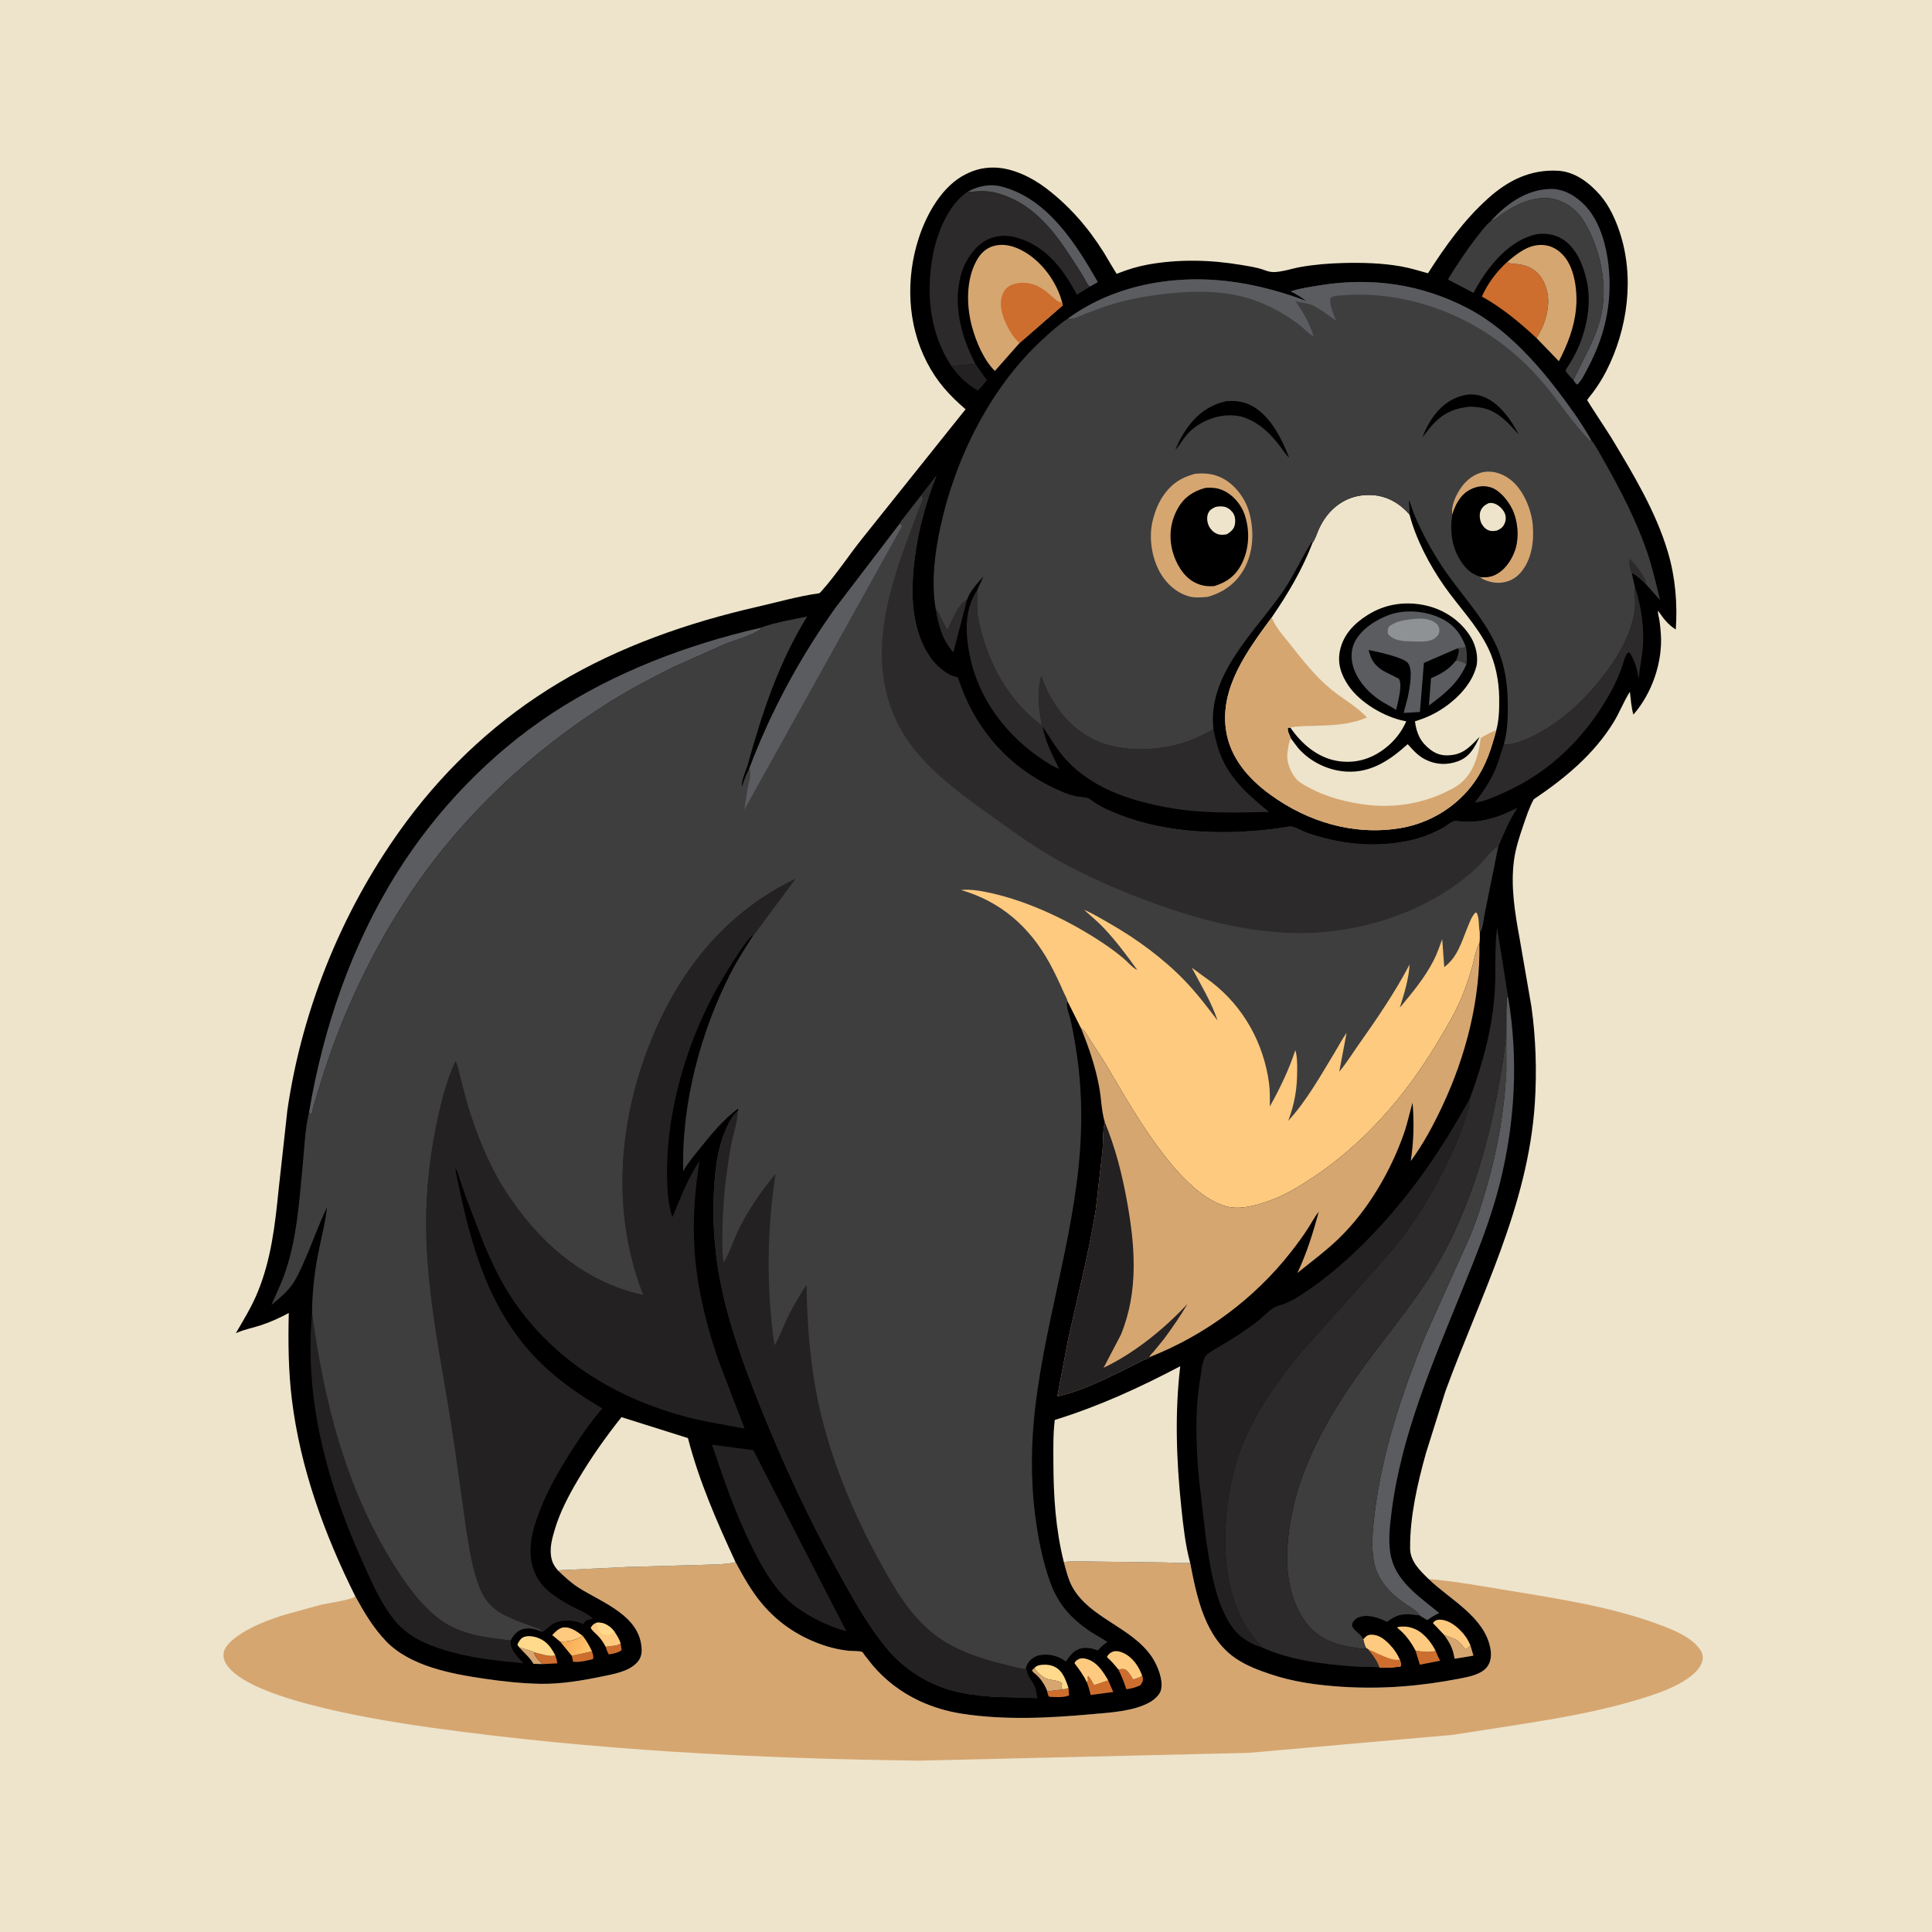 <svg version="1.1" xmlns="http://www.w3.org/2000/svg" style="display: block;" viewBox="0 0 2048 2048" width="1024" height="1024">
<defs>
	<linearGradient id="Gradient1" gradientUnits="userSpaceOnUse" x1="599.098" y1="1738.52" x2="623.805" y2="1749.44">
		<stop class="stop0" offset="0" stop-opacity="1" stop-color="rgb(248,169,84)"/>
		<stop class="stop1" offset="1" stop-opacity="1" stop-color="rgb(255,197,108)"/>
	</linearGradient>
</defs>
<path transform="translate(0,0)" fill="rgb(237,228,203)" d="M -0 -0 L 2048 0 L 2048 2048 L -0 2048 L -0 -0 z"/>
<path transform="translate(0,0)" fill="rgb(214,166,113)" d="M 779.752 1655.98 C 787.803 1670.99 796.363 1686.25 807.269 1699.4 C 825.69 1721.62 849.808 1737.06 877.346 1745.39 C 884.575 1747.57 891.997 1749.03 899.5 1749.88 C 902.577 1750.23 911.965 1749.94 913.95 1751.16 C 914.764 1751.66 916.004 1753.87 916.671 1754.74 L 925.211 1765.5 C 938.883 1781.51 955.47 1794.05 974.5 1802.99 C 988.449 1809.54 1003.96 1814.14 1019.17 1816.52 C 1064.57 1823.63 1111.41 1821.25 1157 1817.16 C 1176.5 1815.41 1201.74 1814.18 1219.16 1804.28 C 1223.27 1801.95 1229.32 1796.61 1230.59 1791.88 C 1233.56 1780.83 1226.9 1764.92 1220.65 1755.83 C 1199.22 1724.7 1155.6 1715.4 1137.02 1682.75 C 1132.44 1674.7 1130.18 1664.7 1127.68 1655.81 C 1138.71 1654.37 1150.46 1655.22 1161.61 1655.35 L 1233.01 1656.25 C 1242.44 1656.34 1252.25 1657.34 1261.63 1656.67 C 1268.61 1692.95 1277.21 1735.65 1309.85 1757.93 C 1321.01 1765.56 1333.71 1770.33 1346.45 1774.62 C 1371.31 1783 1396.44 1786.37 1422.5 1788.04 C 1465.08 1790.78 1505.5 1787.47 1547.27 1779.39 C 1557.02 1777.51 1570.61 1775.03 1576.73 1766.56 C 1580.73 1761.04 1581.1 1753.77 1579.86 1747.26 C 1573.48 1713.75 1537.08 1695.74 1514.32 1673.76 C 1543.45 1676.33 1572.65 1681.67 1601.51 1686.43 C 1654.41 1695.15 1709.77 1703.64 1760.17 1722.62 C 1773.1 1727.49 1789.83 1734.25 1799.17 1744.86 C 1802.7 1748.87 1805.45 1752.92 1804.95 1758.49 C 1804.29 1765.79 1798.03 1772.41 1792.5 1776.74 C 1776.72 1789.09 1754.04 1796.34 1735 1802.06 C 1694.21 1814.31 1652.69 1821.36 1610.72 1828.05 L 1540 1839.02 L 1323.5 1858.11 L 974.453 1866.37 C 802.11 1864.16 628.703 1855.29 457.887 1831.48 C 410.606 1824.89 271.39 1803.93 241.995 1767.06 C 238.616 1762.82 236.376 1758.09 236.986 1752.57 C 237.772 1745.45 245.534 1738.86 251.049 1734.87 C 266.254 1723.87 284.559 1717.11 302.334 1711.54 L 340.537 1701.07 C 347.797 1699.35 372.132 1696.12 376.68 1692.2 C 385.927 1709.1 395.732 1725.64 409.119 1739.62 C 434.56 1766.2 478.007 1774.26 513 1779.44 C 532.746 1782.36 553.139 1784.59 573.117 1784.92 C 594.624 1785.26 616.873 1781.54 637.883 1777.19 C 650.069 1774.67 665.795 1772.14 674.843 1762.85 C 678.762 1758.83 680.355 1754.25 680.203 1748.68 C 679.22 1712.67 638.376 1698.93 613.321 1682.98 C 605.182 1677.79 598.306 1671.26 591.353 1664.63 L 665.5 1661.04 L 743.978 1658.84 C 755.512 1658.34 768.572 1658.68 779.752 1655.98 z"/>
<path transform="translate(0,0)" fill="rgb(0,0,0)" d="M 376.68 1692.2 C 344.084 1626.9 318.416 1556.74 309.452 1483.98 C 305.66 1453.2 305.383 1422.75 306.12 1391.81 C 297.05 1396.78 287.133 1401.24 277.33 1404.54 C 268.772 1407.43 260.178 1408.95 251.761 1412.49 L 249.967 1413.26 C 258.282 1399.13 266.893 1384.99 273.133 1369.79 C 287.429 1334.96 291.587 1298.59 295.293 1261.5 L 304.663 1176.6 C 320.699 1066.57 365.178 959.142 431.481 870.066 C 475.11 811.452 529.438 761.547 592.146 723.976 C 656.715 685.29 729.398 660.018 802.566 643.282 C 823.959 638.389 845.871 632.097 867.574 629.013 C 869.04 628.804 869.346 628.266 870.374 627.121 C 886.217 609.486 899.705 588.694 914.582 570.121 L 1023.55 433.847 C 1006.14 418.879 993.263 404.72 982.581 384.081 C 961.703 343.744 960.013 295.561 973.801 252.757 C 982.087 227.033 998.775 196.896 1024.03 184.537 L 1027.9 182.763 L 1028.99 182.298 C 1037.49 178.731 1046.51 177.281 1055.7 177.697 C 1074.14 178.531 1093.47 187.976 1108.04 198.904 C 1133.12 217.709 1153.3 240.972 1169.96 267.456 C 1171.98 270.668 1183.21 290.089 1183.83 290.246 C 1184.2 290.339 1184.53 289.968 1184.88 289.829 C 1195.49 285.631 1205.9 282.423 1217.14 280.397 C 1249.53 274.555 1283.64 275.368 1316 280.889 C 1323.76 282.214 1332.14 283.375 1339.57 286.041 C 1342.99 287.27 1346.31 288.423 1350 288.405 C 1359.13 288.361 1369.67 284.59 1378.76 283.007 C 1393.77 280.392 1408.76 279.171 1423.98 278.794 C 1444.28 278.291 1465.39 278.846 1485.39 282.432 C 1494.95 284.145 1504.38 287.049 1513.72 289.667 C 1532.33 260.574 1551.66 233.468 1577.5 210.235 C 1598.95 190.952 1622.69 179.312 1651.94 181.029 C 1669.68 182.069 1685.14 194.025 1696.34 207.004 C 1705.68 217.831 1712.17 231.875 1716.71 245.332 C 1732.98 293.597 1725.53 348.681 1702.67 393.447 C 1698.6 401.416 1693.85 408.916 1688.52 416.095 C 1687.75 417.133 1682.47 423.568 1682.46 424.134 C 1682.45 424.735 1705.4 459.539 1708.23 464.244 C 1731.34 502.657 1755.41 542.424 1768.16 585.656 C 1775.95 612.07 1778.31 639.929 1776.39 667.317 C 1767.97 661.968 1763.12 655.402 1757.55 647.26 C 1757.23 650.085 1758.38 653.657 1758.86 656.483 C 1759.74 661.698 1760.23 666.927 1760.59 672.203 C 1762.59 702.073 1751.08 735.12 1731.45 757.515 C 1729.24 749.709 1728.7 741.342 1727.74 733.298 C 1721.2 743.552 1716.82 755.286 1710.38 765.75 C 1689.47 799.74 1658.56 825.311 1625.8 847.29 C 1620.94 856.181 1617.79 866.119 1614.51 875.685 C 1610.53 887.296 1606.58 899.483 1604.93 911.673 C 1601.18 939.322 1605.83 967.481 1610.83 994.673 L 1623.39 1067.18 C 1628.09 1100.99 1629.19 1135.46 1626.98 1169.5 C 1619.88 1278.76 1569.04 1374.15 1532.13 1474.95 L 1511.47 1540.7 C 1502.52 1572.9 1494.47 1607.78 1494.78 1641.4 C 1494.91 1655.09 1505.18 1664.87 1514.32 1673.76 C 1537.08 1695.74 1573.48 1713.75 1579.86 1747.26 C 1581.1 1753.77 1580.73 1761.04 1576.73 1766.56 C 1570.61 1775.03 1557.02 1777.51 1547.27 1779.39 C 1505.5 1787.47 1465.08 1790.78 1422.5 1788.04 C 1396.44 1786.37 1371.31 1783 1346.45 1774.62 C 1333.71 1770.33 1321.01 1765.56 1309.85 1757.93 C 1277.21 1735.65 1268.61 1692.95 1261.63 1656.67 C 1252.25 1657.34 1242.44 1656.34 1233.01 1656.25 L 1161.61 1655.35 C 1150.46 1655.22 1138.71 1654.37 1127.68 1655.81 C 1130.18 1664.7 1132.44 1674.7 1137.02 1682.75 C 1155.6 1715.4 1199.22 1724.7 1220.65 1755.83 C 1226.9 1764.92 1233.56 1780.83 1230.59 1791.88 C 1229.32 1796.61 1223.27 1801.95 1219.16 1804.28 C 1201.74 1814.18 1176.5 1815.41 1157 1817.16 C 1111.41 1821.25 1064.57 1823.63 1019.17 1816.52 C 1003.96 1814.14 988.449 1809.54 974.5 1802.99 C 955.47 1794.05 938.883 1781.51 925.211 1765.5 L 916.671 1754.74 C 916.004 1753.87 914.764 1751.66 913.95 1751.16 C 911.965 1749.94 902.577 1750.23 899.5 1749.88 C 891.997 1749.03 884.575 1747.57 877.346 1745.39 C 849.808 1737.06 825.69 1721.62 807.269 1699.4 C 796.363 1686.25 787.803 1670.99 779.752 1655.98 C 768.572 1658.68 755.512 1658.34 743.978 1658.84 L 665.5 1661.04 L 591.353 1664.63 C 598.306 1671.26 605.182 1677.79 613.321 1682.98 C 638.376 1698.93 679.22 1712.67 680.203 1748.68 C 680.355 1754.25 678.762 1758.83 674.843 1762.85 C 665.795 1772.14 650.069 1774.67 637.883 1777.19 C 616.873 1781.54 594.624 1785.26 573.117 1784.92 C 553.139 1784.59 532.746 1782.36 513 1779.44 C 478.007 1774.26 434.56 1766.2 409.119 1739.62 C 395.732 1725.64 385.927 1709.1 376.68 1692.2 z"/>
<path transform="translate(0,0)" fill="rgb(205,110,46)" d="M 657.926 1742.04 L 658.938 1749 C 656.319 1751.92 649.324 1753.06 645.5 1753.77 C 643.667 1751.37 642.993 1748.58 642.096 1745.75 C 647.52 1744.2 653.296 1745.61 657.926 1742.04 z"/>
<path transform="translate(0,0)" fill="rgb(214,166,113)" d="M 550.233 1746.14 C 552.269 1746.78 565.267 1750.33 565.889 1751.38 C 567.209 1756.74 571.45 1760.12 575.3 1764.01 L 565.5 1763.73 C 561.806 1757.17 555.269 1751.76 550.233 1746.14 z"/>
<path transform="translate(0,0)" fill="rgb(205,110,46)" d="M 1132.66 1789.36 L 1133.32 1797 C 1129.05 1799.8 1117.57 1798.94 1112.24 1798.68 C 1110.62 1796.97 1110.55 1795.09 1110.12 1792.86 L 1127.03 1790.83 L 1132.66 1789.36 z"/>
<path transform="translate(0,0)" fill="rgb(205,110,46)" d="M 606.13 1755.25 L 627.515 1750.47 C 628.284 1753.17 629.6 1756.02 628.5 1758.76 C 622.555 1760.21 613.434 1762.49 607.487 1761.5 L 606.13 1755.25 z"/>
<path transform="translate(0,0)" fill="rgb(205,110,46)" d="M 565.889 1751.38 C 572.222 1752.93 581.708 1756.5 587.931 1755 L 588.753 1754.9 C 589.629 1757.68 590.35 1760.34 590.854 1763.22 L 575.3 1764.01 C 571.45 1760.12 567.209 1756.74 565.889 1751.38 z"/>
<path transform="translate(0,0)" fill="rgb(214,166,113)" d="M 1110.12 1792.86 C 1107.97 1786.6 1102.71 1778.52 1097.53 1774.52 C 1095.57 1773 1094.97 1772.81 1093.93 1770.5 L 1096.77 1767.9 C 1098.62 1772.16 1100.86 1773.76 1104.5 1776.51 L 1105.55 1777.33 C 1111.84 1782.11 1121.08 1779.89 1125.96 1784.5 L 1124.97 1788.5 L 1127.03 1790.83 L 1110.12 1792.86 z"/>
<path transform="translate(0,0)" fill="rgb(205,110,46)" d="M 1521.84 1749.94 C 1523.32 1753.47 1524.68 1757.13 1526.64 1760.43 L 1505.12 1764.63 L 1500.49 1749.66 C 1507.34 1750.89 1515.07 1752.02 1521.84 1749.94 z"/>
<path transform="translate(0,0)" fill="rgb(205,110,46)" d="M 1185.43 1769.67 C 1188.58 1769.37 1191.63 1768.43 1194.28 1770.73 C 1196.99 1773.08 1199.25 1777.24 1201.21 1780.26 C 1204.28 1779.24 1208.47 1778.51 1210.72 1776.17 C 1211.12 1777.26 1211.37 1777.75 1211.5 1779 C 1211.84 1782.29 1210.58 1784.03 1208.7 1786.5 C 1204.21 1788.64 1198.95 1790.19 1193.97 1790.61 C 1191.56 1783.3 1188.94 1776.52 1185.43 1769.67 z"/>
<path transform="translate(0,0)" fill="rgb(205,110,46)" d="M 1151.86 1782.93 C 1154.77 1781.01 1152.06 1779.72 1153.5 1776.52 C 1156.14 1779.54 1157.85 1782.79 1159.73 1786.32 L 1174.76 1781.3 L 1180.12 1793.59 L 1156.19 1796.73 C 1154.99 1792 1153.85 1787.41 1151.86 1782.93 z"/>
<path transform="translate(0,0)" fill="rgb(254,202,127)" d="M 593.746 1740.17 L 585.375 1733.29 C 588.234 1730.18 592.496 1725.75 596.977 1725.2 C 604.951 1724.23 611.882 1729.68 617.837 1734.2 C 610.319 1738.62 602.406 1740.33 593.746 1740.17 z"/>
<path transform="translate(0,0)" fill="rgb(214,166,113)" d="M 1531.05 1733.26 C 1534.08 1734 1536.16 1735.1 1539 1736.26 L 1540.88 1736.83 C 1546.09 1738.56 1549.94 1744.44 1553.5 1748.38 C 1556.05 1747.16 1556.56 1745.65 1558.76 1744.25 L 1561.94 1755.06 L 1541.98 1758.36 L 1541.25 1755 C 1539.55 1746.06 1536.09 1740.63 1531.05 1733.26 z"/>
<path transform="translate(0,0)" fill="url(#Gradient1)" d="M 617.837 1734.2 C 621.896 1739.41 624.705 1744.49 627.515 1750.47 L 606.13 1755.25 L 593.746 1740.17 C 602.406 1740.33 610.319 1738.62 617.837 1734.2 z"/>
<path transform="translate(0,0)" fill="rgb(255,218,140)" d="M 1096.77 1767.9 C 1099.52 1765.04 1102.92 1764.8 1106.72 1764.67 C 1113.01 1764.47 1118.99 1766.22 1123.44 1770.87 C 1128.06 1775.69 1130.58 1783.12 1132.66 1789.36 L 1127.03 1790.83 L 1124.97 1788.5 L 1125.96 1784.5 C 1121.08 1779.89 1111.84 1782.11 1105.55 1777.33 L 1104.5 1776.51 C 1100.86 1773.76 1098.62 1772.16 1096.77 1767.9 z"/>
<path transform="translate(0,0)" fill="rgb(254,202,127)" d="M 632.163 1720.2 C 637.517 1719.52 642.132 1721.26 646.402 1724.53 C 648.358 1726.02 649.953 1727.92 651.516 1729.81 C 654.147 1733.82 656.506 1737.4 657.926 1742.04 C 653.296 1745.61 647.52 1744.2 642.096 1745.75 C 639.877 1741.57 637.245 1737.5 633.944 1734.08 C 631.339 1731.38 627.857 1728.87 626.156 1725.5 C 627.983 1722.62 628.962 1721.47 632.163 1720.2 z"/>
<path transform="translate(0,0)" fill="rgb(255,218,140)" d="M 632.163 1720.2 C 637.517 1719.52 642.132 1721.26 646.402 1724.53 C 648.358 1726.02 649.953 1727.92 651.516 1729.81 L 650.726 1730.31 C 649.392 1731.2 648.05 1732.31 646.5 1732.82 C 643.818 1733.7 640.488 1733.15 638.179 1731.67 C 634.03 1729 633.272 1724.64 632.163 1720.2 z"/>
<path transform="translate(0,0)" fill="rgb(254,202,127)" d="M 1531.05 1733.26 L 1518.91 1720.5 C 1520.3 1718.62 1522.09 1717.22 1524.5 1717.01 C 1533.61 1716.22 1541.76 1722.07 1547.88 1728.12 C 1552.63 1732.82 1556.18 1738.05 1558.76 1744.25 C 1556.56 1745.65 1556.05 1747.16 1553.5 1748.38 C 1549.94 1744.44 1546.09 1738.56 1540.88 1736.83 L 1539 1736.26 C 1536.16 1735.1 1534.08 1734 1531.05 1733.26 z"/>
<path transform="translate(0,0)" fill="rgb(255,218,140)" d="M 550.233 1746.14 L 548.445 1743.26 C 549.849 1740.29 552.012 1736.49 555.319 1735.27 C 561.359 1733.04 569.747 1735.35 575.054 1738.5 C 581.571 1742.37 585.264 1748.45 588.753 1754.9 L 587.931 1755 C 581.708 1756.5 572.222 1752.93 565.889 1751.38 C 565.267 1750.33 552.269 1746.78 550.233 1746.14 z"/>
<path transform="translate(0,0)" fill="rgb(254,202,127)" d="M 1500.49 1749.66 C 1495.84 1740.92 1490.28 1733.1 1482.63 1726.75 L 1481.5 1725.82 L 1481.5 1724.69 C 1487.02 1723.85 1491.77 1723.99 1497.11 1725.76 C 1508.37 1729.49 1516.57 1739.84 1521.84 1749.94 C 1515.07 1752.02 1507.34 1750.89 1500.49 1749.66 z"/>
<path transform="translate(0,0)" fill="rgb(254,202,127)" d="M 1185.43 1769.67 C 1181.65 1764.9 1177.99 1760.65 1173.4 1756.63 C 1174.56 1753.88 1176.3 1752.33 1179 1751.1 C 1182.71 1749.41 1187.29 1750.57 1190.81 1752.2 C 1200.54 1756.69 1207.19 1766.35 1210.72 1776.17 C 1208.47 1778.51 1204.28 1779.24 1201.21 1780.26 C 1199.25 1777.24 1196.99 1773.08 1194.28 1770.73 C 1191.63 1768.43 1188.58 1769.37 1185.43 1769.67 z"/>
<path transform="translate(0,0)" fill="rgb(254,202,127)" d="M 1151.86 1782.93 C 1148.52 1775.58 1143.76 1769.45 1138.99 1763 C 1140.1 1760.83 1140.86 1760.2 1143.01 1758.96 C 1145.67 1757.43 1148.94 1757.7 1151.81 1758.53 C 1162.99 1761.78 1169.24 1771.87 1174.76 1781.3 L 1159.73 1786.32 C 1157.85 1782.79 1156.14 1779.54 1153.5 1776.52 C 1152.06 1779.72 1154.77 1781.01 1151.86 1782.93 z"/>
<path transform="translate(0,0)" fill="rgb(36,33,34)" d="M 1033.93 385.649 L 1046.21 403.069 C 1043.07 406.837 1040.04 410.692 1036.43 414.018 C 1025.26 407.467 1015.88 398.751 1008.54 388.036 L 1033.93 385.649 z"/>
<path transform="translate(0,0)" fill="rgb(44,42,42)" d="M 991.836 645.31 C 993.406 647.409 994.889 649.361 995.936 651.784 C 998.405 657.498 1000.97 662.718 1004.37 667.955 C 1009.55 658.035 1014.08 643.349 1023.55 636.585 L 1025.16 635.504 L 1010.59 691.489 C 998.757 678.394 994.68 662.378 991.836 645.31 z"/>
<path transform="translate(0,0)" fill="rgb(254,202,127)" d="M 1445.04 1737.8 C 1447.74 1734.91 1449.22 1732.89 1453.44 1732.82 C 1461.63 1732.67 1467.73 1737.73 1473.18 1743.33 C 1477.79 1748.07 1481.12 1753.07 1483.84 1759.1 C 1484.61 1761.74 1485.47 1763.84 1484.6 1766.58 C 1477.56 1767.45 1469.36 1768.33 1462.34 1767.63 C 1459.57 1759.91 1455.21 1754.44 1450.07 1748.17 L 1448.02 1746.96 C 1446.57 1744.02 1445.86 1740.95 1445.04 1737.8 z"/>
<path transform="translate(0,0)" fill="rgb(205,110,46)" d="M 1450.07 1748.17 C 1458.17 1751.33 1475.74 1761.61 1483.84 1759.1 C 1484.61 1761.74 1485.47 1763.84 1484.6 1766.58 C 1477.56 1767.45 1469.36 1768.33 1462.34 1767.63 C 1459.57 1759.91 1455.21 1754.44 1450.07 1748.17 z"/>
<path transform="translate(0,0)" fill="rgb(91,92,95)" d="M 1025.03 203.663 C 1036.37 197.208 1049.07 194.459 1061.95 197.813 C 1110.47 210.451 1140.68 258.518 1163.79 299.037 L 1155.26 303.902 C 1152.87 302.025 1151.94 299.766 1150.53 297.167 C 1145.67 288.21 1139.67 279.553 1134.11 271 C 1115.13 241.801 1093.3 215.254 1058.44 205.174 L 1057 204.766 C 1046.04 201.565 1036.1 202.843 1025.03 203.663 z"/>
<path transform="translate(0,0)" fill="rgb(91,92,95)" d="M 1580.35 234.402 C 1596.41 216.503 1616.89 201.656 1641.68 200.347 C 1655.6 199.611 1667.05 205.565 1677.17 214.81 C 1698.29 234.118 1705.33 269.024 1706.15 296.403 C 1707.13 329.33 1699.15 359.895 1683.77 388.988 C 1680.76 394.683 1677.31 402.236 1672.84 406.916 L 1672 407.689 C 1669.97 406.57 1669.09 404.825 1667.83 402.946 C 1678.7 379.32 1692.3 358.365 1697.7 332.356 C 1704.41 299.998 1695.62 260.725 1677.97 233 C 1673.25 225.584 1666.53 219.321 1658.67 215.403 L 1657.25 214.708 C 1648.26 210.229 1639.31 208.874 1629.37 210.575 L 1628 210.823 C 1614.77 213.029 1602.8 219.647 1591.82 227.128 C 1588.57 229.341 1585.04 232.851 1581.35 234.149 L 1580.35 234.402 z"/>
<path transform="translate(0,0)" fill="rgb(205,110,46)" d="M 1628.73 358.327 C 1610.65 341.587 1592.42 326.379 1570.82 314.307 C 1577.22 300.353 1586.28 287.939 1597.7 277.7 L 1598.9 278.389 C 1601.85 279.945 1606.2 279.616 1609.5 280.061 C 1623.52 281.949 1633.35 289.594 1638.26 303.039 C 1641.95 313.133 1641.89 322.96 1639.43 333.314 L 1639.05 334.969 C 1637.18 342.97 1633.22 351.46 1628.73 358.327 z"/>
<path transform="translate(0,0)" fill="rgb(214,166,113)" d="M 1597.7 277.7 C 1608.41 268.59 1620.52 258.796 1635.5 259.686 C 1644.67 260.23 1652.21 264.787 1658.05 271.663 C 1669.85 285.557 1672.42 310.767 1670.6 328.082 C 1668.56 347.58 1661.48 365.653 1652.47 382.917 L 1628.73 358.327 C 1633.22 351.46 1637.18 342.97 1639.05 334.969 L 1639.43 333.314 C 1641.89 322.96 1641.95 313.133 1638.26 303.039 C 1633.35 289.594 1623.52 281.949 1609.5 280.061 C 1606.2 279.616 1601.85 279.945 1598.9 278.389 L 1597.7 277.7 z"/>
<path transform="translate(0,0)" fill="rgb(44,42,42)" d="M 1732.99 621.739 C 1740.38 643.693 1743.71 669.404 1740.84 692.5 C 1739.7 701.687 1737.79 710.325 1737.25 719.652 C 1735.49 709.982 1733.15 700.99 1728 692.5 L 1726 691.301 C 1722.06 695.789 1720.68 703.767 1718.54 709.36 C 1715.51 717.31 1712.01 725.368 1707.9 732.821 C 1681.71 780.353 1644.24 818.012 1594.21 840.269 C 1585.11 844.321 1573.11 849.89 1563.2 850.84 C 1572.14 839.427 1579.82 828.18 1585.45 814.75 C 1589.12 806.014 1591.31 797.136 1594.32 788.219 L 1595.32 789.335 C 1610.57 788.754 1627.99 779.584 1640.58 771.622 C 1662.71 757.634 1680.97 739.954 1697.18 719.5 C 1712.99 699.54 1725.22 680.159 1731.4 655.168 C 1733.31 647.427 1733.76 639.592 1732.86 631.641 C 1732.52 628.651 1732.6 625.97 1732.87 622.972 L 1732.99 621.739 z"/>
<path transform="translate(0,0)" fill="rgb(62,62,63)" d="M 1580.35 234.402 L 1581.35 234.149 C 1585.04 232.851 1588.57 229.341 1591.82 227.128 C 1602.8 219.647 1614.77 213.029 1628 210.823 L 1629.37 210.575 C 1639.31 208.874 1648.26 210.229 1657.25 214.708 L 1658.67 215.403 C 1666.53 219.321 1673.25 225.584 1677.97 233 C 1695.62 260.725 1704.41 299.998 1697.7 332.356 C 1692.3 358.365 1678.7 379.32 1667.83 402.946 C 1666.23 400.978 1660.16 394.949 1659.69 392.95 C 1659.47 391.973 1663.47 386.298 1664.11 385.277 C 1669.41 376.819 1673.94 367.382 1677.13 357.916 C 1683.54 338.942 1686.34 317.969 1682.11 298.156 C 1678.61 281.759 1670.92 262.133 1655.73 253.103 C 1646.53 247.632 1634.81 246.338 1624.53 249.358 C 1596.33 257.637 1575.16 285.682 1561.97 310.49 L 1535.4 296.586 L 1535.21 295.502 C 1544.75 280.27 1554.43 265.48 1565.5 251.291 C 1570.01 245.507 1574.65 239.036 1580.35 234.402 z"/>
<path transform="translate(0,0)" fill="rgb(214,166,113)" d="M 1080.82 363.581 L 1054.62 393.239 C 1042.82 381.567 1034.88 362.674 1030.5 346.847 C 1024.3 324.386 1023.79 296.13 1035.69 275.35 C 1039.7 268.35 1045.58 262.816 1053.5 260.699 C 1064.93 257.645 1076.08 261.176 1086 266.959 C 1105.09 278.085 1120.55 299.582 1125.98 320.847 L 1126.64 323.64 L 1080.82 363.581 z"/>
<path transform="translate(0,0)" fill="rgb(205,110,46)" d="M 1080.82 363.581 C 1073.3 357.966 1065.69 343.241 1063.05 334.434 L 1062.67 333.105 C 1061.43 328.937 1060.8 324.874 1061 320.5 C 1061.28 314.347 1063.21 308.402 1068.17 304.443 C 1072.29 301.15 1077.95 299.86 1083.13 299.765 C 1096.8 299.514 1105.29 305.469 1115.05 314.104 C 1118.7 317.332 1121.03 320.122 1125.98 320.847 L 1126.64 323.64 L 1080.82 363.581 z"/>
<path transform="translate(0,0)" fill="rgb(36,33,34)" d="M 754.726 1531.44 L 798.52 1537.2 L 897.215 1729.26 C 887.166 1726.52 877.446 1722.72 868.123 1718.08 C 855.347 1711.72 841.893 1703.27 831.843 1693.05 C 817.925 1678.91 807.536 1660.54 798.633 1642.94 C 780.424 1606.95 767.644 1569.54 754.726 1531.44 z"/>
<path transform="translate(0,0)" fill="rgb(36,33,34)" d="M 330.771 1391.73 C 342.994 1484.58 366.142 1575.89 415.876 1656.34 C 429.123 1677.77 444.444 1699.85 464.553 1715.41 C 487.796 1733.39 513.41 1735.34 541.397 1739.06 L 541.295 1740.47 C 541.141 1749.61 549.186 1756.74 554.829 1763.19 C 525.932 1760.39 498.925 1757.64 471 1749.08 C 450.63 1742.84 432.507 1734.64 418.572 1717.95 C 403.61 1700.03 393.236 1675.38 383.715 1654.18 C 346.488 1571.27 322.456 1483.26 330.771 1391.73 z"/>
<path transform="translate(0,0)" fill="rgb(44,42,42)" d="M 1025.03 203.663 C 1036.1 202.843 1046.04 201.565 1057 204.766 L 1058.44 205.174 C 1093.3 215.254 1115.13 241.801 1134.11 271 C 1139.67 279.553 1145.67 288.21 1150.53 297.167 C 1151.94 299.766 1152.87 302.025 1155.26 303.902 L 1141.52 312.397 C 1127.01 285.202 1109.13 261.223 1078.38 252.061 C 1067.33 248.769 1055.47 249.154 1045.23 254.775 C 1032.14 261.959 1022.01 278.097 1018.41 292.231 C 1010.22 324.302 1019.01 357.066 1033.93 385.649 L 1008.54 388.036 C 985.763 353.749 981.364 311.792 988.633 271.715 C 992.933 248.004 1004.51 217.977 1025.03 203.663 z"/>
<path transform="translate(0,0)" fill="rgb(91,92,95)" d="M 1596.81 1070.79 L 1597.37 1057 L 1598.67 1056.93 C 1609.68 1122.49 1606.12 1189.32 1590.06 1253.73 C 1580.17 1293.44 1565.04 1330.36 1549.71 1368.14 C 1519 1443.84 1485.14 1521.74 1475.03 1603.5 C 1473.03 1619.68 1470.91 1637.57 1475.4 1653.46 C 1482.43 1678.33 1506.76 1694.26 1525.68 1709.86 L 1524.56 1710.4 C 1520.38 1712.43 1516.75 1714.73 1512.94 1717.37 L 1505.21 1712.73 L 1505.22 1712.52 C 1502.11 1707.47 1495.85 1704.22 1491 1700.98 C 1485.14 1697.07 1479.64 1692.91 1474.62 1687.96 C 1465.83 1679.3 1459.1 1668.73 1456.6 1656.5 C 1453.08 1639.25 1455.24 1619.54 1457.44 1602.21 C 1465.54 1538.34 1486.82 1474.45 1511.31 1415.17 L 1558.5 1310 C 1565.44 1293.16 1570.9 1275.78 1575.95 1258.29 C 1587.42 1218.62 1594.81 1176.76 1596.76 1135.5 L 1596.81 1070.79 z"/>
<path transform="translate(0,0)" fill="rgb(91,92,95)" d="M 327.545 1179.28 C 342.635 1089.74 372.469 1002.33 420.791 925.189 C 462.455 858.674 519.577 799.216 585.212 756.124 C 651.744 712.442 728.429 683.363 805.781 665.583 L 806.466 666.906 C 796.565 674.188 779.911 678.153 768.364 682.791 L 714 707.039 C 690.894 718.584 667.581 730.776 645.699 744.5 C 565.508 794.794 492.569 862.585 439.111 940.79 C 394.646 1005.84 361.38 1077.01 338.484 1152.34 L 332.245 1173.14 C 331.892 1174.39 330.828 1179.96 330.257 1180.38 C 329.788 1180.72 329.104 1180.5 328.528 1180.55 L 327.545 1179.28 z"/>
<path transform="translate(0,0)" fill="rgb(44,42,42)" d="M 1036.15 624.922 C 1035.73 636.552 1035.14 647.691 1037.63 659.168 C 1047.1 702.781 1068.37 742.518 1104.55 769.323 C 1101.14 750.414 1099.12 735.516 1103.77 716.603 C 1113.42 744.769 1131.93 770.591 1159.2 783.855 C 1169.33 788.787 1179.85 791.564 1191 793.026 L 1192.97 793.295 C 1207.91 795.257 1224.4 794.189 1239.11 791.365 C 1255.91 788.142 1271.62 781.65 1286.29 772.871 C 1288.63 784.078 1291.05 794.568 1295.86 805.043 C 1306.63 828.472 1325.72 844.735 1345.3 860.657 C 1309.29 861.588 1273.4 862.528 1237.78 856.019 C 1195.9 848.366 1154.34 834.613 1126.15 800.782 C 1118.18 791.221 1112.21 780.36 1105.17 770.164 C 1108.17 786.297 1115.66 800.588 1122.88 815.142 C 1116.88 812.814 1111.44 809.321 1106.07 805.809 C 1067.56 780.625 1037.37 741.366 1028.15 695.644 C 1023.23 671.249 1021.88 646.507 1036.15 624.922 z"/>
<path transform="translate(0,0)" fill="rgb(237,228,203)" d="M 591.353 1664.63 C 586.944 1659.44 584.797 1655.38 584.004 1648.5 C 582.946 1639.31 585.337 1630.73 587.886 1622 C 593.406 1603.1 602.87 1585.2 612.869 1568.33 C 626.716 1544.96 641.887 1523.46 658.786 1502.23 L 729.254 1524.43 C 741.097 1570.27 759.949 1613.16 779.752 1655.98 C 768.572 1658.68 755.512 1658.34 743.978 1658.84 L 665.5 1661.04 L 591.353 1664.63 z"/>
<path transform="translate(0,0)" fill="rgb(36,33,34)" d="M 1558.22 1164.15 C 1557.99 1172.62 1555.32 1179.54 1552.62 1187.46 C 1548.44 1199.72 1543.86 1211.58 1538.54 1223.39 C 1522.14 1259.73 1501.25 1293.67 1476.17 1324.7 L 1378.59 1434.3 C 1354.48 1463.07 1330.76 1496.96 1316.89 1531.97 C 1303.15 1566.68 1298 1604.44 1299 1641.59 C 1299.93 1676.53 1309.28 1715.37 1333.81 1741.37 C 1335.33 1742.98 1336.45 1744.17 1337.38 1746.22 L 1333.51 1744.98 C 1313.81 1737.44 1304.09 1725.23 1295.89 1706.15 C 1286.21 1683.6 1282.32 1657.33 1278.59 1633.2 L 1271.07 1568.66 C 1267.78 1532.29 1266.37 1496.23 1272.46 1460.02 C 1273.55 1453.55 1274.26 1444.39 1277.35 1438.55 C 1280.03 1433.51 1294.56 1426.47 1300 1423.05 C 1311 1416.13 1322.24 1409.02 1332.52 1401.07 C 1338.26 1396.63 1347.21 1386.69 1353.69 1384.54 L 1355.5 1384.08 C 1368.34 1380.58 1381.21 1371.61 1392 1363.9 C 1432.73 1334.82 1470.42 1294.81 1500.42 1254.86 C 1521.84 1226.34 1541.08 1195.42 1558.22 1164.15 z"/>
<path transform="translate(0,0)" fill="rgb(237,228,203)" d="M 1127.68 1655.81 C 1118.92 1620.66 1116.73 1585.83 1116.63 1549.74 C 1116.59 1535.01 1116.28 1519.81 1118.11 1505.21 C 1165.07 1490.63 1207.73 1471.08 1251.12 1448.25 C 1245.24 1497.26 1247 1548.08 1252.16 1597.11 C 1254.22 1616.79 1256.43 1637.56 1261.63 1656.67 C 1252.25 1657.34 1242.44 1656.34 1233.01 1656.25 L 1161.61 1655.35 C 1150.46 1655.22 1138.71 1654.37 1127.68 1655.81 z"/>
<path transform="translate(0,0)" fill="rgb(62,62,63)" d="M 1596.81 1070.79 L 1596.76 1135.5 C 1594.81 1176.76 1587.42 1218.62 1575.95 1258.29 C 1570.9 1275.78 1565.44 1293.16 1558.5 1310 L 1511.31 1415.17 C 1486.82 1474.45 1465.54 1538.34 1457.44 1602.21 C 1455.24 1619.54 1453.08 1639.25 1456.6 1656.5 C 1459.1 1668.73 1465.83 1679.3 1474.62 1687.96 C 1479.64 1692.91 1485.14 1697.07 1491 1700.98 C 1495.85 1704.22 1502.11 1707.47 1505.22 1712.52 C 1498.72 1711.72 1491.98 1710.37 1485.5 1711.74 L 1484.16 1712.01 C 1479 1713.14 1474.55 1716.31 1470.21 1719.19 C 1461.11 1714.89 1450.23 1710.68 1440.18 1714.47 C 1437.73 1715.4 1435.14 1717.64 1433.98 1720 C 1433.43 1721.1 1433.3 1722.31 1433.13 1723.5 C 1435.87 1729.49 1442.62 1731.66 1445.04 1737.8 C 1445.86 1740.95 1446.57 1744.02 1448.02 1746.96 L 1446.04 1747.45 C 1442.93 1748.03 1439.21 1747 1436.11 1746.58 C 1422.89 1744.8 1409.29 1741.2 1398.26 1733.43 C 1380.16 1720.69 1370.42 1698.24 1366.6 1677.14 C 1362.77 1655.97 1364.38 1634.07 1367.87 1613 C 1378.98 1545.87 1417.94 1484.94 1458.34 1431.64 C 1486.2 1394.9 1515.72 1358.68 1536.27 1317.12 C 1561.23 1266.62 1576.89 1214.2 1587.1 1159 C 1590.34 1141.46 1593.8 1123.49 1595.59 1105.75 C 1596.72 1094.6 1595.62 1083.28 1596.67 1072.08 L 1596.81 1070.79 z"/>
<path transform="translate(0,0)" fill="rgb(44,42,42)" d="M 1558.22 1164.15 C 1572.26 1125.98 1582.68 1087.91 1584.72 1047 C 1585.77 1026.08 1584.13 1004.19 1587.03 983.492 L 1598.67 1056.93 L 1597.37 1057 L 1596.81 1070.79 L 1596.67 1072.08 C 1595.62 1083.28 1596.72 1094.6 1595.59 1105.75 C 1593.8 1123.49 1590.34 1141.46 1587.1 1159 C 1576.89 1214.2 1561.23 1266.62 1536.27 1317.12 C 1515.72 1358.68 1486.2 1394.9 1458.34 1431.64 C 1417.94 1484.94 1378.98 1545.87 1367.87 1613 C 1364.38 1634.07 1362.77 1655.97 1366.6 1677.14 C 1370.42 1698.24 1380.16 1720.69 1398.26 1733.43 C 1409.29 1741.2 1422.89 1744.8 1436.11 1746.58 C 1439.21 1747 1442.93 1748.03 1446.04 1747.45 L 1448.02 1746.96 L 1450.07 1748.17 C 1455.21 1754.44 1459.57 1759.91 1462.34 1767.63 C 1454.42 1766.53 1446.01 1767.29 1437.99 1766.74 C 1404.63 1764.41 1368.06 1760.16 1337.38 1746.22 C 1336.45 1744.17 1335.33 1742.98 1333.81 1741.37 C 1309.28 1715.37 1299.93 1676.53 1299 1641.59 C 1298 1604.44 1303.15 1566.68 1316.89 1531.97 C 1330.76 1496.96 1354.48 1463.07 1378.59 1434.3 L 1476.17 1324.7 C 1501.25 1293.67 1522.14 1259.73 1538.54 1223.39 C 1543.86 1211.58 1548.44 1199.72 1552.62 1187.46 C 1555.32 1179.54 1557.99 1172.62 1558.22 1164.15 z"/>
<path transform="translate(0,0)" fill="rgb(214,166,113)" d="M 1145.88 1089.81 L 1147.22 1090.84 C 1150.7 1093.38 1152.06 1096.89 1154.46 1100.36 L 1171.69 1127.24 C 1198.22 1171.59 1246.5 1261.33 1297.11 1277.92 L 1298.5 1278.36 C 1313.8 1283.31 1333.22 1277.4 1347.72 1272.04 C 1363.24 1266.3 1378.29 1257.02 1392.02 1247.89 C 1446.04 1211.94 1489.43 1161.94 1522.73 1106.63 C 1530.92 1093.02 1539.25 1079.28 1546 1064.88 C 1552.29 1051.46 1556.82 1038.02 1560.87 1023.81 C 1562.85 1016.83 1564.1 1007.9 1567.3 1001.46 L 1568.24 999.671 C 1569.33 1059.33 1554.18 1118.79 1528.95 1172.46 C 1519.42 1192.72 1508.76 1212.74 1495.45 1230.79 C 1498.7 1209.74 1499.07 1190.17 1497.39 1168.93 C 1494.22 1179.49 1492.14 1190.23 1488.52 1200.68 C 1474.41 1241.45 1449.9 1283.4 1418.57 1313.46 C 1405.03 1326.45 1389.85 1337.62 1375.28 1349.38 C 1385.37 1328.12 1391.74 1307.21 1397.95 1284.55 C 1393.56 1289.86 1390.25 1296.34 1386.5 1302.14 C 1381.01 1310.65 1374.99 1318.84 1368.75 1326.81 C 1329.64 1376.79 1277.54 1415.34 1218.39 1438.68 L 1218.11 1439.24 C 1208.21 1443.21 1198.76 1448.6 1189.17 1453.27 C 1166.96 1464.1 1144.95 1474.76 1120.75 1480.31 L 1132.41 1419.06 C 1142.43 1373.61 1154.27 1328.21 1161.56 1282.22 L 1168.73 1219.63 C 1169.56 1209.84 1168.82 1199.01 1171.13 1189.52 C 1167.57 1178.05 1167.41 1164.57 1165.24 1152.63 C 1161.3 1130.89 1154.17 1110.22 1145.88 1089.81 z"/>
<path transform="translate(0,0)" fill="rgb(36,33,34)" d="M 1171.13 1189.52 C 1182.31 1216.48 1189.32 1244.13 1194.55 1272.81 C 1203.28 1320.67 1207.11 1368.78 1188.19 1414.87 L 1169.85 1449.9 C 1202.94 1434.06 1233.86 1408.89 1258.83 1382.19 C 1251.23 1394.97 1242.75 1407.48 1233.84 1419.38 L 1222.84 1432.88 C 1221.43 1434.48 1218.87 1436.59 1218.39 1438.68 L 1218.11 1439.24 C 1208.21 1443.21 1198.76 1448.6 1189.17 1453.27 C 1166.96 1464.1 1144.95 1474.76 1120.75 1480.31 L 1132.41 1419.06 C 1142.43 1373.61 1154.27 1328.21 1161.56 1282.22 L 1168.73 1219.63 C 1169.56 1209.84 1168.82 1199.01 1171.13 1189.52 z"/>
<path transform="translate(0,0)" fill="rgb(237,228,203)" d="M 1391.42 575.309 C 1394.11 571.63 1395.54 566.648 1397.35 562.463 C 1401.18 553.603 1406.81 544.962 1414.11 538.569 C 1426.15 528.011 1440.39 523.617 1456.27 524.949 C 1471.35 526.214 1484.58 534.253 1494.18 545.494 C 1500.98 571.747 1515.5 599.185 1531.02 621.326 C 1546.37 643.215 1565.64 662.661 1577.47 686.874 C 1585.19 702.657 1588.93 721.601 1589.19 739.085 C 1589.35 750.533 1589.17 763 1586.11 774.126 C 1580.57 794.558 1575.25 811.442 1562.92 829 C 1544.8 854.801 1515.82 872.564 1484.7 877.776 C 1435.26 886.059 1386.48 871.415 1346.31 842.133 C 1323.25 825.323 1304.01 803.174 1299.65 774.1 C 1292.86 728.748 1322.82 688.97 1348.04 654.554 C 1365.54 629.035 1380.2 604.292 1391.42 575.309 z"/>
<path transform="translate(0,0)" fill="rgb(0,0,0)" d="M 1367.83 771.229 C 1379.44 788.324 1396.46 803.039 1417.47 806.588 C 1435.82 809.688 1452.67 805.029 1467.47 793.85 C 1477.88 785.988 1485.36 776.518 1490.71 764.647 L 1489.2 764.361 C 1467.74 760.181 1441.69 744.969 1429.33 726.687 C 1421.65 715.332 1417.49 703.33 1420.43 689.585 C 1424.08 672.576 1435.45 660.932 1449.79 651.886 C 1468.56 640.054 1490.26 637.016 1511.74 641.909 C 1531.33 646.373 1548.7 658.219 1559.23 675.551 C 1564.48 684.201 1567.51 697.133 1564.86 707 C 1559.21 728.037 1539.53 746.002 1521 756.027 C 1514.17 759.724 1507.29 762.312 1499.9 764.647 C 1501.66 777.712 1505.76 786.749 1516.54 794.893 C 1524.11 800.622 1531.97 801.679 1541.12 800.05 C 1553.26 797.886 1560.24 789.47 1568.41 781.089 C 1563 792.675 1557.91 802.547 1545.1 807.126 C 1533.9 811.136 1522.31 810.667 1511.56 805.429 C 1502.93 801.224 1498.56 795.64 1492.21 788.851 C 1473.48 805.706 1453.46 819.462 1427.18 817.922 C 1407.83 816.788 1388.69 807.496 1375.97 792.806 L 1368.39 782.753 C 1367.13 779.053 1364.5 775.527 1365.18 771.5 L 1367.83 771.229 z"/>
<path transform="translate(0,0)" fill="rgb(62,62,63)" d="M 1553.9 685.857 C 1555.2 692.074 1555.23 697.727 1554.53 704.025 C 1550.91 701.641 1547.79 700.798 1543.56 699.973 C 1545.14 696.285 1545.99 692.961 1546.6 689 L 1545.03 687.274 C 1548.11 687.153 1550.9 686.552 1553.9 685.857 z"/>
<path transform="translate(0,0)" fill="rgb(91,92,95)" d="M 1543.56 699.973 C 1547.79 700.798 1550.91 701.641 1554.53 704.025 C 1546.1 723.688 1531.51 735.492 1514.69 747.865 L 1516.98 718.816 C 1527.06 714.755 1535.62 709.726 1542.56 701.216 L 1543.56 699.973 z"/>
<path transform="translate(0,0)" fill="rgb(91,92,95)" d="M 1545.03 687.274 L 1509.39 702.728 L 1505.17 754.748 L 1487.94 755.764 L 1492.46 738.526 C 1494.13 729.521 1498.4 709.865 1492.15 702.5 C 1487.37 696.861 1459.3 690.57 1450.72 689.068 L 1452.91 696 C 1456.72 705.555 1463.97 710.413 1472.94 714.489 L 1482.84 719.5 C 1487.23 726.198 1481.4 745.158 1479.98 752.574 C 1474.71 749.006 1468.9 746.352 1463.57 742.873 C 1451.67 735.103 1440.84 723.681 1435.64 710.327 C 1432.04 701.076 1431.42 690.191 1435.8 681.047 C 1442.35 667.384 1458.02 657.246 1471.8 652.08 C 1488.56 645.797 1509.79 647.398 1526 654.74 C 1540.34 661.235 1548.46 671.238 1553.9 685.857 C 1550.9 686.552 1548.11 687.153 1545.03 687.274 z"/>
<path transform="translate(0,0)" fill="rgb(142,146,148)" d="M 1496.48 656.363 L 1496.99 656.252 C 1505.64 655.396 1515.43 655.08 1522.53 660.981 C 1524.45 662.579 1525.76 665.515 1525.84 668 C 1525.94 671.086 1524.62 673.18 1522.5 675.275 C 1517.38 680.33 1509.77 680.028 1503.11 680.095 L 1488.18 679.599 C 1481.59 678.76 1475.54 677.282 1471.28 671.862 C 1470.85 668.426 1470.91 667.716 1472.17 664.5 C 1479.36 658.448 1487.47 657.538 1496.48 656.363 z"/>
<path transform="translate(0,0)" fill="rgb(214,166,113)" d="M 1348.04 654.554 L 1348.43 655.492 C 1352.87 665.8 1360.67 674.245 1367.57 682.952 C 1381.19 700.152 1394.65 717.457 1411.79 731.373 C 1423.86 741.175 1438.65 749.091 1448.98 760.586 C 1430.99 768.281 1412.96 768.8 1393.69 769.449 C 1385.1 769.738 1376.25 769.42 1367.83 771.229 L 1365.18 771.5 C 1364.5 775.527 1367.13 779.053 1368.39 782.753 C 1366.09 786.187 1365.25 794.126 1364.7 798.35 C 1363.49 807.531 1368.02 818.265 1373.77 825.363 C 1376.89 829.22 1381.49 831.489 1385.73 833.89 C 1405.23 844.925 1428.38 850.806 1450.5 853.31 C 1477.21 856.334 1505.73 852.082 1530.12 840.688 C 1536.15 837.872 1542.92 834.655 1548.08 830.428 C 1562.45 818.659 1567.51 799.931 1569.61 782.375 C 1574.34 779.529 1579.14 776.705 1584.33 774.769 L 1586.11 774.126 C 1580.57 794.558 1575.25 811.442 1562.92 829 C 1544.8 854.801 1515.82 872.564 1484.7 877.776 C 1435.26 886.059 1386.48 871.415 1346.31 842.133 C 1323.25 825.323 1304.01 803.174 1299.65 774.1 C 1292.86 728.748 1322.82 688.97 1348.04 654.554 z"/>
<path transform="translate(0,0)" fill="rgb(36,33,34)" d="M 575.158 1729.92 C 573.295 1726.72 568.512 1725.53 565.249 1724.32 C 556.811 1721.19 548.266 1718.31 540.056 1714.6 C 523.196 1706.99 513.693 1697.51 507.288 1679.89 C 500.502 1661.23 497.404 1640.63 494.293 1621.08 L 481.516 1530.04 C 471.144 1459.15 455.126 1389.22 452.135 1317.38 C 450.457 1277.09 453.95 1235.52 461.899 1196 C 466.675 1172.26 472.531 1146.97 482.863 1125.01 C 485.089 1129.18 485.991 1134.56 487.156 1139.14 L 493.99 1165.5 C 503.416 1198.43 517.302 1233.83 535.902 1262.66 C 570.273 1315.92 618.527 1359.25 682.1 1372.86 C 650.491 1292.98 654.437 1203.96 682.446 1123.57 C 711.499 1040.19 762.179 970.698 843.131 931.652 L 799.303 990.612 L 798.533 991.4 C 791.329 993.533 762.303 1043.16 757.047 1053 C 726.303 1110.56 706.12 1181.1 707.132 1246.62 C 707.34 1260.05 708.037 1275.57 712.203 1288.48 L 712.778 1290.18 C 721.611 1269.7 728.637 1249.31 741.551 1230.79 C 736.58 1261.74 734.18 1292.31 736.157 1323.66 C 738.764 1365.02 749.132 1407.03 763.073 1446 L 789.321 1514.32 C 769.639 1510.58 749.472 1507.59 730.079 1502.58 C 654.664 1483.11 588.681 1443.7 544.227 1378.65 C 531.071 1359.4 521.106 1338.11 512.117 1316.65 L 493.37 1267.71 L 487.15 1249.35 C 485.876 1245.5 485.266 1241.68 482.526 1238.57 C 496.734 1309.82 513.584 1380.01 564.053 1435.33 C 580.433 1453.28 600.103 1468.64 620.412 1481.9 L 638.507 1493.01 C 624.87 1508.66 613.663 1525.43 602.63 1542.98 C 589.831 1563.33 578.672 1583.45 570.419 1606.12 C 565.417 1619.85 561.418 1634.17 562.549 1648.93 C 563.702 1663.99 569.919 1676.91 581.576 1686.76 C 588.953 1692.99 596.994 1697.78 605.455 1702.4 C 611.604 1705.75 624.225 1710.58 628.271 1716 L 626.5 1716.38 C 621.95 1717.37 620.787 1717.72 617.941 1721.66 L 616.677 1721.03 C 608.313 1717.13 596.733 1716.82 588.283 1720.35 C 582.742 1722.66 579.861 1727.27 575.158 1729.92 z"/>
<path transform="translate(0,0)" fill="rgb(62,62,63)" d="M 1132.06 337.677 C 1183.2 300.328 1250.13 289.922 1311.88 299.472 C 1336.13 303.224 1362.04 310.449 1384.99 319.12 C 1379.53 315.233 1374.32 311.681 1368.22 308.849 C 1378.54 305.526 1389.71 303.927 1400.42 302.249 C 1454.5 293.769 1506.18 301.201 1555.08 326.384 C 1593.17 346.008 1625.25 380.383 1650.99 414 C 1663.75 430.674 1676.04 447.969 1686.55 466.166 C 1692.2 473.113 1696.49 481.905 1700.93 489.678 C 1717.73 519.108 1734.45 551.828 1745.59 583.834 C 1751.56 600.982 1755.46 618.656 1759.77 636.265 L 1744.56 618.993 C 1740.22 615.16 1735.04 609.5 1729.68 607.353 L 1732.99 621.739 L 1732.87 622.972 C 1732.6 625.97 1732.52 628.651 1732.86 631.641 C 1733.76 639.592 1733.31 647.427 1731.4 655.168 C 1725.22 680.159 1712.99 699.54 1697.18 719.5 C 1680.97 739.954 1662.71 757.634 1640.58 771.622 C 1627.99 779.584 1610.57 788.754 1595.32 789.335 L 1594.32 788.219 C 1598.26 773.846 1598.48 758.945 1598.29 744.115 C 1598.06 726.256 1595.46 708.24 1589.09 691.5 C 1576.12 657.405 1548.07 629.999 1528.21 599.762 C 1517.5 583.442 1507.79 565.401 1500.01 547.488 C 1497.6 541.937 1496.06 536.096 1493.73 530.501 C 1493.6 532.591 1493.54 532 1493.72 533.635 C 1494.16 537.64 1494.22 541.472 1494.18 545.494 C 1484.58 534.253 1471.35 526.214 1456.27 524.949 C 1440.39 523.617 1426.15 528.011 1414.11 538.569 C 1406.81 544.962 1401.18 553.603 1397.35 562.463 C 1395.54 566.648 1394.11 571.63 1391.42 575.309 L 1390.17 575 C 1379.34 592.129 1371.29 610.535 1359.65 627.391 C 1329.97 670.354 1279.67 715.31 1286.29 772.871 C 1271.62 781.65 1255.91 788.142 1239.11 791.365 C 1224.4 794.189 1207.91 795.257 1192.97 793.295 L 1191 793.026 C 1179.85 791.564 1169.33 788.787 1159.2 783.855 C 1131.93 770.591 1113.42 744.769 1103.77 716.603 C 1099.12 735.516 1101.14 750.414 1104.55 769.323 C 1068.37 742.518 1047.1 702.781 1037.63 659.168 C 1035.14 647.691 1035.73 636.552 1036.15 624.922 L 1042.47 611.018 C 1036.19 618.224 1028.41 626.296 1025.16 635.504 L 1023.55 636.585 C 1014.08 643.349 1009.55 658.035 1004.37 667.955 C 1000.97 662.718 998.405 657.498 995.936 651.784 C 994.889 649.361 993.406 647.409 991.836 645.31 C 987.011 616.956 990.873 586.352 996.916 558.406 C 1012.71 485.366 1050.29 409.832 1105.95 359.111 C 1114.16 351.626 1122.72 343.703 1132.06 337.677 z"/>
<path transform="translate(0,0)" fill="rgb(44,42,42)" d="M 1729.68 607.353 C 1727.24 602.947 1726.43 597.338 1727.39 592.39 C 1731.43 594.715 1743.6 611.381 1744.51 616.092 C 1744.8 617.59 1744.71 617.689 1744.56 618.993 C 1740.22 615.16 1735.04 609.5 1729.68 607.353 z"/>
<path transform="translate(0,0)" fill="rgb(0,0,0)" d="M 1555.81 418.278 C 1560.57 417.842 1565.8 418.273 1570.34 419.773 C 1588.51 425.761 1601.55 444.455 1609.99 460.648 C 1599.44 449.135 1590.16 437.84 1574.5 433.158 C 1569.3 431.603 1563.77 431.361 1558.38 431.006 L 1552.4 431.83 C 1530.6 435.376 1520.02 446.932 1507.71 463.96 C 1510.68 455.9 1514.72 447.988 1519.83 441.05 C 1528.85 428.811 1540.56 420.599 1555.81 418.278 z"/>
<path transform="translate(0,0)" fill="rgb(0,0,0)" d="M 1300.21 425.19 C 1308.27 424.706 1315.94 425.293 1323.45 428.487 C 1345.2 437.744 1358.52 464.26 1366.5 485.171 C 1362.89 481.969 1359.97 476.973 1357 473.116 C 1346.18 459.059 1335.04 448.267 1318.17 442.253 C 1312.73 440.523 1305.94 439.964 1300.26 440.35 C 1284.53 441.419 1268.07 449.121 1257.79 461.202 C 1253.53 466.214 1250.34 471.939 1246.06 476.944 C 1248.15 470.996 1251.15 465.046 1254.51 459.706 C 1265.8 441.724 1279.15 429.869 1300.21 425.19 z"/>
<path transform="translate(0,0)" fill="rgb(214,166,113)" d="M 1539.54 545.499 C 1537.92 535.755 1543.56 524.345 1549.08 516.5 C 1554.67 508.561 1563.76 501.671 1573.5 500.264 C 1584.02 498.746 1594.34 502.774 1602.36 509.423 C 1615.06 519.941 1623.42 540.307 1624.79 556.5 C 1626.27 573.969 1623.75 593.251 1611.92 607.003 C 1606.22 613.632 1598.43 617.378 1589.72 617.759 C 1582.8 618.061 1575.38 616.085 1569.52 612.482 L 1570.26 611.811 C 1574.92 612.16 1579.44 611.722 1583.79 609.866 C 1594.44 605.311 1601.88 594.582 1605.72 584 C 1610.59 570.601 1609.11 552.221 1602.88 539.5 C 1598.58 530.731 1589.54 519.464 1580 516.629 C 1572.5 514.4 1564.89 515.588 1558.02 519.29 C 1547.97 524.707 1542.73 535.041 1539.54 545.499 z"/>
<path transform="translate(0,0)" fill="rgb(0,0,0)" d="M 1539.54 545.499 C 1542.73 535.041 1547.97 524.707 1558.02 519.29 C 1564.89 515.588 1572.5 514.4 1580 516.629 C 1589.54 519.464 1598.58 530.731 1602.88 539.5 C 1609.11 552.221 1610.59 570.601 1605.72 584 C 1601.88 594.582 1594.44 605.311 1583.79 609.866 C 1579.44 611.722 1574.92 612.16 1570.26 611.811 L 1570.02 611.497 C 1561 609.33 1554.74 603.879 1549.51 596.318 C 1539.1 581.258 1536.55 563.233 1539.54 545.499 z"/>
<path transform="translate(0,0)" fill="rgb(237,228,203)" d="M 1577.75 533.5 C 1579.81 533.015 1581.38 532.984 1583.45 533.573 C 1588.21 534.936 1592.81 539.182 1594.91 543.628 C 1596.51 547.019 1596.53 551.042 1595.12 554.501 C 1593.33 558.877 1590.83 560.642 1586.62 562.5 C 1584.28 562.886 1582.04 563.2 1579.69 562.676 C 1575.59 561.762 1572.84 559.022 1570.75 555.5 C 1568.67 552 1567.88 545.642 1569.38 541.816 C 1571.03 537.612 1573.8 535.405 1577.75 533.5 z"/>
<path transform="translate(0,0)" fill="rgb(91,92,95)" d="M 1132.06 337.677 C 1183.2 300.328 1250.13 289.922 1311.88 299.472 C 1336.13 303.224 1362.04 310.449 1384.99 319.12 C 1379.53 315.233 1374.32 311.681 1368.22 308.849 C 1378.54 305.526 1389.71 303.927 1400.42 302.249 C 1454.5 293.769 1506.18 301.201 1555.08 326.384 C 1593.17 346.008 1625.25 380.383 1650.99 414 C 1663.75 430.674 1676.04 447.969 1686.55 466.166 L 1685.65 467.314 C 1668.22 449.715 1653.94 427.698 1638.09 408.569 C 1596.95 358.919 1540.52 325.083 1476.49 315.128 C 1459.57 312.498 1442.54 311.698 1425.46 312.867 C 1420.49 313.208 1414.37 312.976 1410.23 316.023 C 1409.2 323.809 1413.54 332.633 1416.26 339.832 C 1408.16 334.587 1399.67 327.45 1390.95 323.5 C 1386.19 321.348 1378.41 320.582 1373.22 319.419 C 1381.78 331.113 1388.01 342.622 1392.56 356.435 C 1387.86 354.66 1381.08 347.07 1376.65 343.778 C 1361.43 332.465 1344.93 323.302 1326.89 317.317 C 1299.58 308.254 1269.36 308.064 1241 310.891 C 1217.17 313.268 1193.74 317.371 1171 325.014 L 1150.16 332.721 C 1145.54 334.641 1138.89 338.129 1133.81 337.841 L 1132.06 337.677 z"/>
<path transform="translate(0,0)" fill="rgb(214,166,113)" d="M 1267.18 502.179 C 1278 501.279 1287.26 502.207 1296.93 507.494 C 1309.76 514.514 1319.99 528.559 1324.02 542.504 C 1329.67 562.059 1328.89 584.93 1318.89 602.962 C 1310.26 618.51 1297.12 627.879 1280.22 632.692 C 1274.31 633.281 1266.34 633.863 1260.59 632.256 L 1259.5 631.921 C 1246.87 628.141 1236.55 618.767 1230.03 607.461 C 1220.49 590.905 1217.23 568.162 1222.46 549.691 L 1222.95 548 C 1224.79 541.398 1227.3 534.898 1230.86 529.009 C 1239.7 514.397 1250.55 506.443 1267.18 502.179 z"/>
<path transform="translate(0,0)" fill="rgb(0,0,0)" d="M 1278.02 517.125 C 1285.02 516.809 1290.11 516.978 1296.68 519.916 C 1307.08 524.572 1315.62 534.709 1319.33 545.422 C 1325.19 562.34 1324.28 582.035 1316.08 598 C 1309.65 610.528 1300.34 617.186 1287.22 621.263 C 1279.23 621.877 1272.59 620.832 1265.5 616.898 C 1254.16 610.607 1246.58 597.266 1243.16 585.053 C 1238.7 569.106 1240.56 552.727 1248.87 538.344 C 1255.56 526.761 1265.31 520.514 1278.02 517.125 z"/>
<path transform="translate(0,0)" fill="rgb(237,228,203)" d="M 1288.27 537.5 C 1290.76 536.78 1293.29 536.73 1295.87 536.894 C 1300.2 537.169 1303.57 539.456 1306.31 542.731 C 1309.33 546.346 1309.79 551.146 1309.07 555.691 C 1308.24 560.945 1304.69 563.669 1300.53 566.392 C 1297.5 566.82 1294.57 567.262 1291.57 566.402 C 1287.2 565.146 1283.9 562.064 1281.75 558.096 C 1279.6 554.107 1278.91 548.801 1280.56 544.502 C 1282.06 540.589 1284.65 539.26 1288.27 537.5 z"/>
<path transform="translate(0,0)" fill="rgb(62,62,63)" d="M 976.536 524.991 L 992.666 504.234 C 979.868 536.213 970.918 571.647 968.171 605.971 C 966.131 631.464 967.133 656.978 977.281 680.876 C 979.302 685.636 981.737 690.108 984.566 694.433 L 985.44 695.796 C 989.936 702.61 996.694 709.124 1003.57 713.5 L 1004.63 714.202 C 1007.89 716.287 1011.63 717.23 1015.31 718.297 C 1031.38 768.187 1063.45 807.818 1110.25 832.064 C 1119.35 836.781 1129.03 841.431 1139 843.937 C 1143.09 844.966 1152.64 845.124 1155.38 847.308 C 1164.75 854.771 1175.76 859.384 1186.82 863.728 C 1237.57 883.666 1297.3 885.174 1350.88 878.618 L 1367.43 876.041 C 1371.51 875.836 1380.06 880.853 1384.23 882.409 C 1390.19 884.635 1396.36 886.349 1402.5 888.009 C 1422.83 893.506 1444.45 896.172 1465.5 894.872 C 1482.05 893.851 1499.64 890.99 1515.02 884.574 C 1520.15 882.432 1525.33 880.059 1530.14 877.263 C 1533.54 875.288 1539.98 869.763 1543.58 870.242 C 1553.69 871.589 1564.03 871.473 1574 869.291 L 1575.83 868.908 C 1587.23 866.459 1597.72 861.797 1608.13 856.69 C 1599.78 869.537 1594.13 882.849 1588.33 896.886 L 1573.81 968.739 C 1572.66 974.106 1572.17 984.451 1568.58 988.524 C 1568.63 992.271 1568.76 995.949 1568.24 999.671 L 1567.3 1001.46 C 1564.1 1007.9 1562.85 1016.83 1560.87 1023.81 C 1556.82 1038.02 1552.29 1051.46 1546 1064.88 C 1539.25 1079.28 1530.92 1093.02 1522.73 1106.63 C 1489.43 1161.94 1446.04 1211.94 1392.02 1247.89 C 1378.29 1257.02 1363.24 1266.3 1347.72 1272.04 C 1333.22 1277.4 1313.8 1283.31 1298.5 1278.36 L 1297.11 1277.92 C 1246.5 1261.33 1198.22 1171.59 1171.69 1127.24 L 1154.46 1100.36 C 1152.06 1096.89 1150.7 1093.38 1147.22 1090.84 L 1145.88 1089.81 L 1131.57 1061.22 C 1129.51 1065.53 1133.35 1075.37 1134.57 1080.19 C 1136.7 1088.63 1138.11 1097.29 1139.6 1105.86 C 1145.14 1137.65 1147.05 1169.83 1145.82 1202.06 C 1142.07 1299.86 1109.61 1392.11 1097.78 1488.63 C 1092.94 1528.05 1092.35 1567.25 1097.38 1606.68 C 1100.4 1630.35 1105.19 1654.65 1113.26 1677.16 C 1121.71 1700.73 1135.94 1716.39 1156.79 1730.1 C 1162.35 1733.76 1168.57 1736.73 1173.93 1740.58 L 1172.77 1741.37 C 1169.25 1743.83 1166.61 1746.15 1163.93 1749.5 C 1162.56 1749.16 1161.25 1748.8 1159.92 1748.32 C 1155.28 1746.63 1148.21 1746.13 1143.6 1748.19 L 1142.68 1748.64 L 1141.66 1749.08 C 1136.58 1751.43 1133.01 1756.9 1129.85 1761.32 L 1128.71 1760.49 C 1120.93 1755 1111.32 1752.73 1101.89 1754.63 C 1097.22 1755.57 1092.72 1758.57 1090.02 1762.5 C 1089.08 1763.88 1088.45 1765.54 1087.87 1767.11 C 1087.6 1775.75 1092.87 1779.74 1096.31 1787.14 C 1098.09 1790.96 1098.62 1795.93 1099.43 1800.06 L 1052.2 1798.68 C 1038.51 1797.44 1024.52 1796.08 1011.19 1792.6 C 983.652 1785.43 958.461 1769.63 940.297 1747.72 C 919.686 1722.84 904.224 1694.52 888.603 1666.39 C 857.386 1610.18 830.493 1552.19 806.564 1492.51 C 789.554 1450.08 773.558 1407.05 764.319 1362.14 C 756.408 1323.68 754.308 1283.61 758.162 1244.57 C 759.881 1227.17 763.3 1209.88 770.867 1194.01 C 773.696 1188.07 776.774 1182.22 781.94 1177.98 C 782.697 1176.21 782.494 1177.15 782.5 1175.15 C 767.239 1186.22 753.207 1203.17 741.5 1217.91 C 735.743 1225.15 729.594 1232.27 724.965 1240.31 L 724.235 1241.6 C 722.264 1169.97 742.656 1092.71 775.692 1029.35 C 782.526 1016.24 790.607 1003.86 798.533 991.4 L 799.303 990.612 L 843.131 931.652 C 762.179 970.698 711.499 1040.19 682.446 1123.57 C 654.437 1203.96 650.491 1292.98 682.1 1372.86 C 618.527 1359.25 570.273 1315.92 535.902 1262.66 C 517.302 1233.83 503.416 1198.43 493.99 1165.5 L 487.156 1139.14 C 485.991 1134.56 485.089 1129.18 482.863 1125.01 C 472.531 1146.97 466.675 1172.26 461.899 1196 C 453.95 1235.52 450.457 1277.09 452.135 1317.38 C 455.126 1389.22 471.144 1459.15 481.516 1530.04 L 494.293 1621.08 C 497.404 1640.63 500.502 1661.23 507.288 1679.89 C 513.693 1697.51 523.196 1706.99 540.056 1714.6 C 548.266 1718.31 556.811 1721.19 565.249 1724.32 C 568.512 1725.53 573.295 1726.72 575.158 1729.92 C 567.59 1727 560.145 1724.39 552.088 1727.75 C 547.363 1729.72 543.436 1734.5 541.397 1739.06 C 513.41 1735.34 487.796 1733.39 464.553 1715.41 C 444.444 1699.85 429.123 1677.77 415.876 1656.34 C 366.142 1575.89 342.994 1484.58 330.771 1391.73 C 330.955 1370.76 333.036 1350.59 337.029 1330 C 340.269 1313.29 344.765 1296.78 346.629 1279.84 C 337.474 1298.7 330.679 1318.83 322.076 1338 C 318.176 1346.69 314.041 1356.25 308.205 1363.8 C 302.473 1371.21 294.886 1377.35 287.702 1383.28 C 293.222 1370.84 299.008 1358.83 303.252 1345.85 C 315.129 1309.53 317.339 1271.6 320.975 1233.83 C 322.696 1215.95 323.399 1196.78 327.545 1179.28 L 328.528 1180.55 C 329.104 1180.5 329.788 1180.72 330.257 1180.38 C 330.828 1179.96 331.892 1174.39 332.245 1173.14 L 338.484 1152.34 C 361.38 1077.01 394.646 1005.84 439.111 940.79 C 492.569 862.585 565.508 794.794 645.699 744.5 C 667.581 730.776 690.894 718.584 714 707.039 L 768.364 682.791 C 779.911 678.153 796.565 674.188 806.466 666.906 L 805.781 665.583 C 821.142 659.762 839.478 656.954 855.589 653.505 C 825.282 702.833 808.228 754.766 792.774 810.096 C 791.098 816.094 785.459 827.953 786.575 833.778 L 787.165 831.889 C 788.898 826.451 791.558 819.644 794.319 814.696 C 816.873 754.546 848.452 696.252 885.896 644 L 953.763 555.136 C 954.311 553.1 957.15 550.008 958.461 548.216 L 976.536 524.991 z"/>
<path transform="translate(0,0)" fill="rgb(91,92,95)" d="M 953.763 555.136 L 956.316 557.5 L 789.066 858.182 L 792.403 836.268 C 793.588 829.522 796.966 821.229 794.319 814.696 C 816.873 754.546 848.452 696.252 885.896 644 L 953.763 555.136 z"/>
<path transform="translate(0,0)" fill="rgb(36,33,34)" d="M 1087.87 1767.11 C 1087.6 1775.75 1092.87 1779.74 1096.31 1787.14 C 1098.09 1790.96 1098.62 1795.93 1099.43 1800.06 L 1052.2 1798.68 C 1038.51 1797.44 1024.52 1796.08 1011.19 1792.6 C 983.652 1785.43 958.461 1769.63 940.297 1747.72 C 919.686 1722.84 904.224 1694.52 888.603 1666.39 C 857.386 1610.18 830.493 1552.19 806.564 1492.51 C 789.554 1450.08 773.558 1407.05 764.319 1362.14 C 756.408 1323.68 754.308 1283.61 758.162 1244.57 C 759.881 1227.17 763.3 1209.88 770.867 1194.01 C 773.696 1188.07 776.774 1182.22 781.94 1177.98 L 781.914 1179.93 C 781.571 1190.84 776.853 1203.22 774.928 1214.14 C 769.413 1245.43 765.857 1275.99 765.822 1307.78 C 765.811 1317.87 765.39 1328.22 767.126 1338.19 C 773.412 1327.73 777.398 1315.02 782.724 1303.94 C 793.192 1282.17 806.945 1262.84 822.148 1244.21 C 812.864 1304.75 812.315 1365.55 820.959 1426.16 C 826.232 1417.67 829.698 1407.54 833.988 1398.47 C 840.117 1385.52 847.142 1373.71 855 1361.75 C 855.4 1404.2 859.047 1448.69 868.221 1490.18 C 880.625 1546.27 903.685 1602.46 931.194 1652.76 C 944.292 1676.7 958.092 1701.8 977.695 1721.18 C 986.631 1730.01 996.881 1738.03 1008 1743.92 C 1027.65 1754.34 1046.26 1759.92 1067.78 1765.02 C 1073.82 1766.45 1080.3 1768.61 1086.47 1769.04 L 1087.87 1767.11 z"/>
<path transform="translate(0,0)" fill="rgb(44,42,42)" d="M 976.536 524.991 L 992.666 504.234 C 979.868 536.213 970.918 571.647 968.171 605.971 C 966.131 631.464 967.133 656.978 977.281 680.876 C 979.302 685.636 981.737 690.108 984.566 694.433 L 985.44 695.796 C 989.936 702.61 996.694 709.124 1003.57 713.5 L 1004.63 714.202 C 1007.89 716.287 1011.63 717.23 1015.31 718.297 C 1031.38 768.187 1063.45 807.818 1110.25 832.064 C 1119.35 836.781 1129.03 841.431 1139 843.937 C 1143.09 844.966 1152.64 845.124 1155.38 847.308 C 1164.75 854.771 1175.76 859.384 1186.82 863.728 C 1237.57 883.666 1297.3 885.174 1350.88 878.618 L 1367.43 876.041 C 1371.51 875.836 1380.06 880.853 1384.23 882.409 C 1390.19 884.635 1396.36 886.349 1402.5 888.009 C 1422.83 893.506 1444.45 896.172 1465.5 894.872 C 1482.05 893.851 1499.64 890.99 1515.02 884.574 C 1520.15 882.432 1525.33 880.059 1530.14 877.263 C 1533.54 875.288 1539.98 869.763 1543.58 870.242 C 1553.69 871.589 1564.03 871.473 1574 869.291 L 1575.83 868.908 C 1587.23 866.459 1597.72 861.797 1608.13 856.69 C 1599.78 869.537 1594.13 882.849 1588.33 896.886 C 1580.15 901.79 1572.9 912.613 1565.88 919.328 C 1547.16 937.26 1524.14 951.672 1500.66 962.483 C 1464.68 979.051 1424.1 988.117 1384.5 989.035 C 1327.93 990.346 1269.38 974.774 1216.77 955.14 C 1185.62 943.513 1154.69 930.057 1125.47 914.147 C 1100.81 900.723 1078.61 884.853 1055.87 868.501 C 1015.66 839.584 970.266 808.537 949.163 761.907 C 914.126 684.492 950.532 602.093 978.3 528.5 L 976.536 524.991 z"/>
<path transform="translate(0,0)" fill="rgb(254,202,127)" d="M 1131.57 1061.22 C 1131.27 1058.76 1128.71 1054.51 1127.67 1052.14 C 1122.96 1041.46 1118.1 1030.92 1112.46 1020.7 C 1091.34 982.378 1060.97 955.753 1018.75 943.424 C 1028.74 942.346 1040.54 944.471 1050.36 946.654 C 1091.77 955.869 1135 976.699 1170.12 1000.32 C 1177.36 1005.18 1184.51 1010.46 1191.17 1016.09 C 1196.07 1020.22 1199.86 1025.34 1205.62 1028.31 C 1194.7 1013.01 1182.82 997.201 1169.9 983.525 C 1163.49 976.734 1155.96 970.667 1149.09 964.318 C 1158.36 968.372 1167.16 973.691 1175.94 978.703 C 1204.54 995.03 1232.9 1015.74 1255.84 1039.5 C 1268.56 1052.68 1279.61 1067.22 1290.66 1081.78 C 1283.88 1061.51 1273.21 1044.62 1263.39 1025.84 L 1284.5 1041.26 C 1318.37 1067.5 1339.45 1105.8 1345.2 1148 C 1346.33 1156.29 1346.12 1164.6 1346.1 1172.94 C 1356.87 1153.38 1366.16 1134.5 1373.11 1113.2 C 1375.2 1120.1 1375.06 1127.84 1375.05 1134.99 C 1375.04 1154.4 1372.34 1169.97 1365.58 1188.09 C 1385.08 1166.91 1399.62 1140.64 1414.54 1116.13 C 1418.83 1109.08 1422.62 1101.58 1427.44 1094.89 L 1419.67 1135.98 C 1427.16 1127.23 1433.31 1117.1 1439.96 1107.69 C 1459.5 1080.01 1478.49 1052.4 1494.27 1022.35 C 1493.25 1038.29 1488.55 1053.03 1483.87 1068.19 C 1497.03 1052.36 1510.08 1036.74 1519.61 1018.35 C 1523.37 1011.09 1525.95 1003.2 1528.81 995.554 L 1530.96 1025.18 C 1545.57 1014.12 1549.44 997.798 1556.21 981.678 C 1558.3 976.698 1560.19 971.124 1564.13 967.31 L 1565.5 967.808 C 1568.16 973.5 1567.35 981.449 1568.43 987.707 L 1568.58 988.524 C 1568.63 992.271 1568.76 995.949 1568.24 999.671 L 1567.3 1001.46 C 1564.1 1007.9 1562.85 1016.83 1560.87 1023.81 C 1556.82 1038.02 1552.29 1051.46 1546 1064.88 C 1539.25 1079.28 1530.92 1093.02 1522.73 1106.63 C 1489.43 1161.94 1446.04 1211.94 1392.02 1247.89 C 1378.29 1257.02 1363.24 1266.3 1347.72 1272.04 C 1333.22 1277.4 1313.8 1283.31 1298.5 1278.36 L 1297.11 1277.92 C 1246.5 1261.33 1198.22 1171.59 1171.69 1127.24 L 1154.46 1100.36 C 1152.06 1096.89 1150.7 1093.38 1147.22 1090.84 L 1145.88 1089.81 L 1131.57 1061.22 z"/>
</svg>
